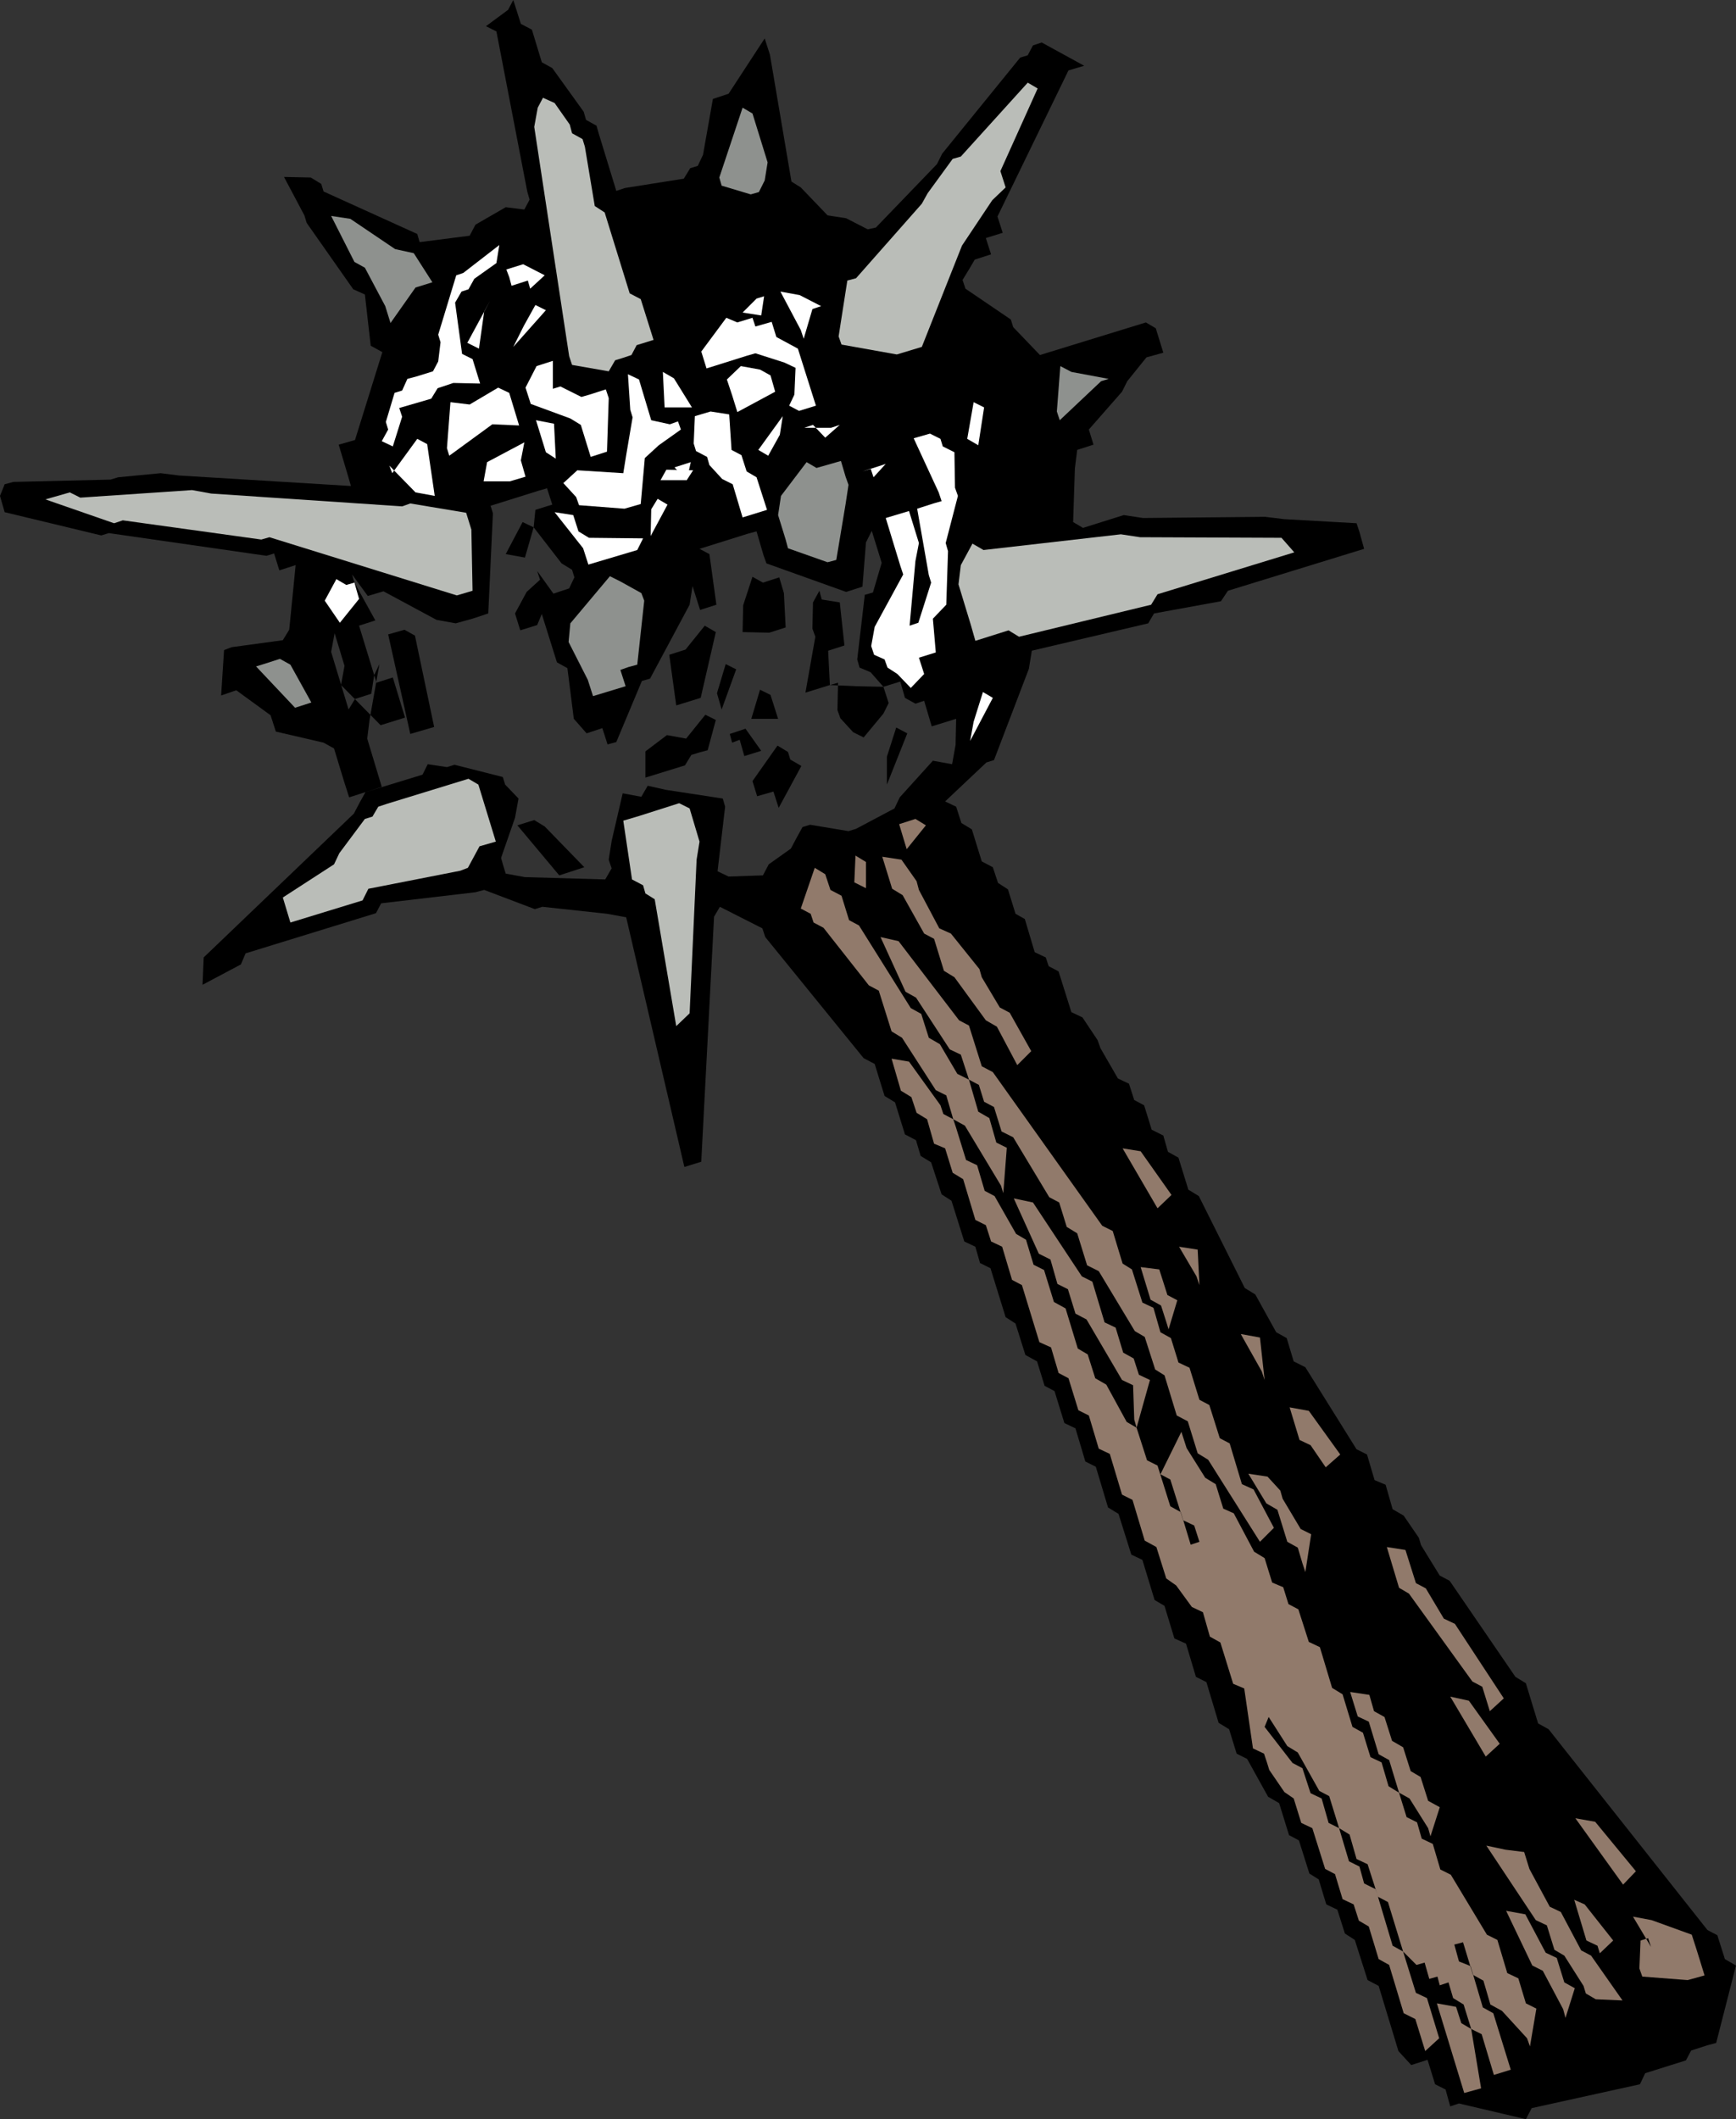 <?xml version="1.0" encoding="UTF-8" standalone="no"?>
<svg
   version="1.0"
   width="127.544mm"
   height="155.668mm"
   id="svg81"
   sodipodi:docname="Weapon 1.wmf"
   xmlns:inkscape="http://www.inkscape.org/namespaces/inkscape"
   xmlns:sodipodi="http://sodipodi.sourceforge.net/DTD/sodipodi-0.dtd"
   xmlns="http://www.w3.org/2000/svg"
   xmlns:svg="http://www.w3.org/2000/svg">
  <rect width="100%" height="100%" fill="#333333" stroke="none"/>
  <sodipodi:namedview
     id="namedview81"
     pagecolor="#ffffff"
     bordercolor="#000000"
     borderopacity="0.25"
     inkscape:showpageshadow="2"
     inkscape:pageopacity="0.0"
     inkscape:pagecheckerboard="0"
     inkscape:deskcolor="#d1d1d1"
     inkscape:document-units="mm" />
  <defs
     id="defs1">
    <pattern
       id="WMFhbasepattern"
       patternUnits="userSpaceOnUse"
       width="6"
       height="6"
       x="0"
       y="0" />
  </defs>
  <path
     style="fill:#000000;fill-opacity:1;fill-rule:evenodd;stroke:none"
     d="m 142.532,0 2.101,6.625 3.07,1.616 2.747,9.049 2.909,1.616 8.726,12.119 0.646,2.262 2.909,1.616 0.646,2.262 4.848,15.836 2.424,-0.808 16.322,-2.585 1.778,-2.909 2.101,-0.646 1.454,-3.07 2.747,-15.513 4.363,-1.454 10.019,-15.351 1.454,4.525 5.979,35.227 2.586,1.616 7.434,7.756 5.171,0.808 5.979,3.07 2.262,-0.485 16.968,-17.613 1.454,-2.909 21.655,-26.663 2.101,-0.646 1.454,-2.747 2.424,-0.808 11.797,6.464 -4.363,1.293 -19.715,40.559 1.454,4.525 -4.686,1.454 1.454,4.525 -4.525,1.454 -1.616,2.747 -1.778,2.909 0.808,2.424 12.605,8.564 0.646,2.101 7.434,7.756 2.101,-0.646 27.311,-8.403 2.747,1.616 2.101,6.787 -4.686,1.293 -5.333,6.625 -1.454,2.909 -9.211,10.503 1.293,4.201 -4.525,1.454 -0.646,5.171 -0.485,14.866 2.747,1.616 11.312,-3.555 5.333,0.808 33.936,-0.323 5.333,0.646 20.039,1.131 0.808,2.424 1.293,4.686 -4.202,1.293 -33.613,10.342 -1.939,2.909 -18.584,3.393 -1.616,2.747 -32.32,7.595 -0.808,5.009 -9.696,25.37 -2.101,0.646 -11.474,10.827 3.07,1.454 1.454,4.525 2.909,1.778 2.747,8.888 3.07,1.616 1.454,4.363 2.747,1.778 2.101,6.787 2.586,1.454 2.747,9.211 3.07,1.454 0.808,2.424 2.747,1.454 3.555,11.311 3.07,1.454 4.202,6.302 0.808,2.262 4.848,8.403 3.07,1.454 1.454,4.525 2.747,1.454 2.101,6.787 3.232,1.616 1.293,4.525 2.909,1.616 2.747,8.888 2.909,1.778 12.766,25.531 2.909,1.778 5.818,10.503 2.909,1.616 1.939,6.464 3.232,1.616 14.221,22.784 2.909,1.454 2.101,7.11 3.07,1.293 1.939,6.787 3.07,1.778 4.202,6.14 0.646,2.101 5.171,8.403 2.747,1.454 18.261,26.663 2.909,1.778 3.394,11.15 2.909,1.616 44.117,55.749 2.747,1.454 2.101,6.625 3.07,1.778 -5.494,21.492 -2.424,0.646 -4.525,1.454 -1.454,2.747 -11.312,3.555 -1.454,3.07 -30.058,6.625 -1.616,3.07 -18.584,-4.363 -2.424,0.808 -1.293,-4.686 -2.909,-1.454 -2.101,-6.787 -4.525,1.454 -3.555,-3.878 -5.494,-18.098 -3.07,-1.616 -3.555,-11.15 -2.747,-1.778 -2.101,-6.625 -3.07,-1.454 -2.101,-6.948 -2.586,-1.616 -2.909,-9.211 -2.747,-1.454 -2.747,-8.888 -3.07,-1.778 -5.818,-10.503 -2.909,-1.454 -2.101,-6.787 -2.909,-1.778 -3.394,-11.311 -2.909,-1.454 -2.747,-9.211 -3.232,-1.454 -2.747,-9.049 -2.747,-1.616 -3.394,-11.15 -3.07,-1.454 -3.555,-11.311 -2.909,-1.778 -3.394,-11.311 -2.909,-1.454 -2.747,-9.211 -3.07,-1.454 -2.747,-8.888 -2.747,-1.454 -2.101,-6.787 -3.232,-1.778 -2.747,-8.726 -2.747,-1.778 -4.202,-13.574 -2.909,-1.454 -1.293,-4.525 -3.07,-1.454 -3.555,-11.311 -2.747,-1.778 -2.909,-8.888 -2.909,-1.778 -1.293,-4.363 -3.07,-1.616 -2.747,-8.888 -2.909,-1.778 -2.747,-8.888 -3.07,-1.616 -27.311,-33.611 -0.808,-2.424 -11.797,-5.979 -1.616,2.747 -3.555,68.03 -4.686,1.454 -16.16,-69.323 -5.333,-0.97 -17.938,-1.939 -2.101,0.646 -14.059,-5.333 -2.424,0.646 -26.179,3.07 -1.454,2.747 -36.199,11.15 -1.293,3.07 -10.666,5.656 0.323,-7.595 41.693,-39.913 1.616,-3.07 1.616,-2.909 2.101,-0.646 13.736,-4.201 1.454,-2.909 5.333,0.808 2.101,-0.646 13.413,3.393 0.646,2.101 3.717,3.878 -0.97,5.333 -3.878,11.15 0.646,2.262 0.646,2.101 5.333,0.97 22.301,0.646 1.778,-3.07 -0.808,-2.424 0.808,-5.171 3.07,-13.25 5.171,0.97 1.778,-3.07 5.01,1.131 15.837,2.424 0.646,2.262 -2.101,17.937 3.07,1.454 9.534,-0.323 1.616,-3.07 6.141,-4.363 1.454,-2.747 1.778,-3.232 2.101,-0.646 10.666,1.778 2.101,-0.646 10.666,-5.656 1.454,-3.07 9.211,-10.18 5.333,0.97 0.97,-5.333 0.162,-7.272 -1.454,-4.686 1.454,4.686 -6.787,2.101 -2.101,-7.11 -2.424,0.808 -2.909,-1.616 -1.293,-4.525 -4.686,1.454 -3.555,-4.04 -3.07,-1.293 -0.646,-2.262 2.101,-17.937 2.262,-0.646 2.424,-8.241 -0.646,-2.101 -2.101,-6.787 -1.616,3.232 -0.97,12.281 -4.525,1.454 -22.139,-7.918 -0.808,-2.262 -1.939,-6.625 -2.424,0.646 -13.413,4.201 2.747,1.454 1.939,14.058 -4.525,1.454 -2.101,-6.625 -0.808,5.171 -10.989,20.522 -2.262,0.646 -7.11,16.967 -2.424,0.646 -1.454,-4.525 -4.363,1.454 -3.555,-4.04 -1.778,-14.058 -2.909,-1.616 -4.202,-13.412 -1.293,3.07 -4.686,1.454 -1.454,-4.686 3.232,-5.979 3.717,-3.393 -0.808,-2.424 4.525,6.302 4.363,-1.454 1.454,-3.07 -0.646,-2.101 -2.909,-1.778 -7.757,-10.019 0.485,-4.848 4.686,-1.454 -1.454,-4.525 -2.262,0.646 -13.413,4.201 0.646,2.101 -1.293,27.794 -4.363,1.454 -4.686,1.293 -5.333,-0.97 -14.706,-7.918 -4.363,1.293 -4.363,-5.979 0.646,2.262 5.818,10.503 -4.525,1.454 4.848,15.836 4.525,-1.454 3.394,11.15 -6.787,2.101 -10.989,-11.15 0.97,-5.333 -2.747,-9.049 -0.97,5.171 4.848,15.998 1.778,-2.909 4.525,-1.454 0.808,-5.171 1.454,-3.07 -2.747,15.513 -0.646,5.171 4.04,13.412 -4.525,1.454 -4.525,1.454 -1.454,-4.525 -2.747,-9.049 -2.909,-1.616 -13.251,-3.07 -1.454,-4.525 -9.534,-6.948 -4.202,1.454 0.808,-12.604 2.101,-0.808 14.221,-1.939 1.778,-2.909 1.778,-17.937 -4.525,1.454 -1.454,-4.686 -2.101,0.646 -43.794,-6.302 -2.101,0.646 L 1.293,142.2 0,137.676 l 1.293,-3.232 2.424,-0.646 26.987,-0.646 2.101,-0.646 11.797,-1.131 5.171,0.646 47.672,2.909 -0.646,-2.262 -2.747,-9.211 4.525,-1.293 7.595,-24.4 -3.232,-1.778 -1.616,-14.22 -3.232,-1.454 L 85.164,61.889 84.517,59.789 78.861,49.124 l 7.434,0.162 2.909,1.778 0.646,2.101 26.018,11.796 0.646,2.262 13.898,-1.778 1.616,-3.07 8.403,-4.848 5.171,0.646 1.454,-2.747 -0.646,-2.262 -8.565,-44.438 -2.909,-1.454 6.141,-4.525 z"
     id="path1" />
  <path
     style="fill:#babdb8;fill-opacity:1;fill-rule:evenodd;stroke:none"
     d="m 154.006,28.602 4.202,5.979 0.646,2.424 2.909,1.616 0.646,2.101 2.747,16.482 2.747,1.778 6.949,22.461 3.07,1.616 3.555,11.311 -4.686,1.454 -1.454,2.747 -2.424,0.808 -2.101,0.646 -1.778,3.07 -10.181,-1.778 -0.808,-2.424 -9.696,-63.667 0.97,-5.333 1.454,-2.747 z"
     id="path2" />
  <path
     style="fill:#8e918e;fill-opacity:1;fill-rule:evenodd;stroke:none"
     d="m 97.284,60.758 12.443,8.403 5.171,1.131 5.171,8.08 -4.686,1.454 -6.949,9.857 -1.454,-4.686 -5.656,-10.665 -2.909,-1.616 -6.464,-12.766 z"
     id="path3" />
  <path
     style="fill:#8e918e;fill-opacity:1;fill-rule:evenodd;stroke:none"
     d="m 208.95,31.51 4.202,13.574 -0.808,5.009 -1.616,3.232 -2.262,0.646 -8.08,-2.424 -0.646,-2.262 6.464,-19.391 z"
     id="path4" />
  <path
     style="fill:#babdb8;fill-opacity:1;fill-rule:evenodd;stroke:none"
     d="m 288.135,24.562 -10.342,22.946 1.454,4.525 -3.717,3.555 -8.403,12.604 -4.363,10.988 -6.787,17.129 -6.949,2.101 -15.352,-2.747 -0.808,-2.262 2.424,-15.513 2.424,-0.646 18.261,-20.684 1.616,-2.909 6.949,-9.534 2.262,-0.646 18.584,-20.522 z"
     id="path5" />
  <path
     style="fill:#ffffff;fill-opacity:1;fill-rule:evenodd;stroke:none"
     d="m 137.846,73.039 -6.141,4.363 -1.616,2.909 -1.939,0.646 -1.778,3.07 1.939,14.22 2.909,1.454 2.101,6.787 -7.434,-0.162 -4.363,1.454 -1.778,2.909 -8.888,2.585 0.808,2.424 -2.586,8.241 -3.07,-1.454 1.778,-3.232 -0.646,-2.101 2.424,-8.08 2.101,-0.646 1.454,-3.232 2.424,-0.646 4.686,-1.454 1.454,-2.747 0.646,-5.333 -0.646,-2.101 5.01,-16.482 1.939,-0.646 10.019,-7.756 z"
     id="path6" />
  <path
     style="fill:#ffffff;fill-opacity:1;fill-rule:evenodd;stroke:none"
     d="m 145.279,73.362 5.979,3.07 -4.04,3.717 -0.646,-2.262 -4.525,1.454 -0.646,-2.424 -0.808,-2.101 z"
     id="path7" />
  <path
     style="fill:#ffffff;fill-opacity:1;fill-rule:evenodd;stroke:none"
     d="m 134.452,86.451 -1.454,10.342 -3.232,-1.616 6.302,-11.635 z"
     id="path8" />
  <path
     style="fill:#ffffff;fill-opacity:1;fill-rule:evenodd;stroke:none"
     d="m 151.582,86.128 -9.05,10.18 2.909,-5.817 3.232,-5.817 z"
     id="path9" />
  <path
     style="fill:#babdb8;fill-opacity:1;fill-rule:evenodd;stroke:none"
     d="m 22.301,138.16 31.027,-2.101 5.333,0.97 53.005,3.555 2.262,-0.808 15.514,2.585 1.454,4.686 0.323,16.967 -4.363,1.293 -52.036,-16.159 -2.262,0.646 -38.461,-5.333 -2.424,0.808 -19.069,-6.625 2.262,-0.646 4.525,-1.293 z"
     id="path10" />
  <path
     style="fill:#ffffff;fill-opacity:1;fill-rule:evenodd;stroke:none"
     d="m 210.081,82.896 2.101,-0.646 -0.808,5.333 -5.171,-0.808 z"
     id="path11" />
  <path
     style="fill:#ffffff;fill-opacity:1;fill-rule:evenodd;stroke:none"
     d="m 153.521,100.186 v 7.756 l 2.101,-0.646 5.818,2.909 2.262,-0.646 4.525,-1.454 0.808,2.424 -0.485,14.866 -4.525,1.454 -2.747,-8.888 -2.909,-1.778 -10.989,-4.04 -1.454,-4.525 3.07,-5.979 z"
     id="path12" />
  <path
     style="fill:#ffffff;fill-opacity:1;fill-rule:evenodd;stroke:none"
     d="m 222.04,81.927 5.979,3.07 -2.424,0.808 -2.424,8.241 -0.808,-2.424 -5.656,-10.665 z"
     id="path13" />
  <path
     style="fill:#ffffff;fill-opacity:1;fill-rule:evenodd;stroke:none"
     d="m 204.749,89.521 4.202,-1.293 0.808,2.424 4.525,-1.293 1.293,4.201 5.979,3.232 5.01,15.836 -4.686,1.454 -2.747,-1.454 1.454,-3.07 0.323,-7.433 -3.07,-1.454 -8.08,-2.585 -2.262,0.646 -11.312,3.555 -1.454,-4.686 6.949,-9.372 z"
     id="path14" />
  <path
     style="fill:#ffffff;fill-opacity:1;fill-rule:evenodd;stroke:none"
     d="m 141.401,109.074 2.747,9.049 -7.434,-0.323 -11.958,8.726 -0.646,-2.101 0.97,-12.766 5.333,0.646 7.918,-4.686 z"
     id="path15" />
  <path
     style="fill:#ffffff;fill-opacity:1;fill-rule:evenodd;stroke:none"
     d="m 177.438,105.357 3.394,11.311 5.171,1.131 2.262,-0.808 0.808,2.262 -6.141,4.363 -3.878,3.555 -1.131,12.766 -4.525,1.293 -12.605,-0.97 -0.808,-2.262 -3.555,-3.878 3.878,-3.555 12.766,0.808 0.808,-5.009 1.778,-10.503 -0.646,-2.101 -0.646,-9.857 z"
     id="path16" />
  <path
     style="fill:#ffffff;fill-opacity:1;fill-rule:evenodd;stroke:none"
     d="m 118.615,123.294 2.101,14.382 -5.333,-0.97 -7.272,-7.433 0.808,2.101 6.949,-9.534 z"
     id="path17" />
  <path
     style="fill:#000000;fill-opacity:1;fill-rule:evenodd;stroke:none"
     d="m 106.657,124.748 -1.454,2.747 z"
     id="path18" />
  <path
     style="fill:#ffffff;fill-opacity:1;fill-rule:evenodd;stroke:none"
     d="m 187.134,105.034 5.01,8.08 h -7.595 l -0.485,-9.857 z"
     id="path19" />
  <path
     style="fill:#ffffff;fill-opacity:1;fill-rule:evenodd;stroke:none"
     d="m 153.844,117.638 0.485,9.695 -2.747,-1.778 -2.747,-8.888 z"
     id="path20" />
  <path
     style="fill:#ffffff;fill-opacity:1;fill-rule:evenodd;stroke:none"
     d="m 211.051,102.61 2.909,1.616 1.293,4.525 -10.504,5.656 -1.454,-4.686 -1.454,-4.363 3.878,-3.717 z"
     id="path21" />
  <path
     style="fill:#ffffff;fill-opacity:1;fill-rule:evenodd;stroke:none"
     d="m 144.633,127.819 1.293,4.525 -4.363,1.293 h -7.272 l 0.97,-5.333 10.342,-5.494 z"
     id="path22" />
  <path
     style="fill:#ffffff;fill-opacity:1;fill-rule:evenodd;stroke:none"
     d="m 202.486,115.053 0.646,9.857 2.747,1.454 1.454,4.525 2.747,1.616 2.909,9.049 -6.787,2.101 -2.747,-9.211 -2.909,-1.454 -3.555,-3.878 -0.646,-2.262 -3.07,-1.616 -0.646,-2.101 0.323,-7.595 4.363,-1.293 z"
     id="path23" />
  <path
     style="fill:#000000;fill-opacity:1;fill-rule:evenodd;stroke:none"
     d="m 219.778,114.73 -1.778,2.909 z"
     id="path24" />
  <path
     style="fill:#ffffff;fill-opacity:1;fill-rule:evenodd;stroke:none"
     d="m 216.546,120.709 -3.232,5.817 -2.747,-1.616 6.787,-9.372 z"
     id="path25" />
  <path
     style="fill:#ffffff;fill-opacity:1;fill-rule:evenodd;stroke:none"
     d="m 230.766,118.769 2.424,-0.808 -4.04,3.555 -3.394,-3.555 -2.424,0.808 z"
     id="path26" />
  <path
     style="fill:#ffffff;fill-opacity:1;fill-rule:evenodd;stroke:none"
     d="m 187.296,129.758 4.525,-1.454 -1.131,5.009 z"
     id="path27" />
  <path
     style="fill:#ffffff;fill-opacity:1;fill-rule:evenodd;stroke:none"
     d="m 185.033,130.404 7.434,0.162 -1.778,2.747 h -7.272 z"
     id="path28" />
  <path
     style="fill:#ffffff;fill-opacity:1;fill-rule:evenodd;stroke:none"
     d="m 159.177,143.008 1.454,4.525 2.909,1.778 15.029,0.162 -1.616,3.232 -13.574,4.04 -1.454,-4.525 -7.918,-10.019 z"
     id="path29" />
  <path
     style="fill:#000000;fill-opacity:1;fill-rule:evenodd;stroke:none"
     d="m 148.188,146.402 -2.424,8.403 -5.333,-0.97 4.686,-8.888 z"
     id="path30" />
  <path
     style="fill:#ffffff;fill-opacity:1;fill-rule:evenodd;stroke:none"
     d="m 96.153,162.399 2.262,-0.646 1.293,4.525 -5.333,6.625 -4.202,-6.14 3.232,-5.979 z"
     id="path31" />
  <path
     style="fill:#8e918e;fill-opacity:1;fill-rule:evenodd;stroke:none"
     d="m 297.508,103.257 10.342,1.939 -2.101,0.646 -11.474,10.827 -0.808,-2.424 0.97,-12.604 z"
     id="path32" />
  <path
     style="fill:#000000;fill-opacity:1;fill-rule:evenodd;stroke:none"
     d="m 193.113,132.666 -1.616,3.07 z"
     id="path33" />
  <path
     style="fill:#ffffff;fill-opacity:1;fill-rule:evenodd;stroke:none"
     d="m 273.268,113.114 -1.616,10.503 -3.07,-1.778 1.778,-10.18 z"
     id="path34" />
  <path
     style="fill:#ffffff;fill-opacity:1;fill-rule:evenodd;stroke:none"
     d="m 185.357,140.1 -4.686,8.726 0.162,-7.433 1.778,-2.909 z"
     id="path35" />
  <path
     style="fill:#8e918e;fill-opacity:1;fill-rule:evenodd;stroke:none"
     d="m 226.726,129.919 6.787,-1.939 1.293,4.363 0.808,2.262 -0.808,5.333 -2.586,15.513 -2.424,0.646 -10.989,-3.878 -0.646,-2.424 -2.101,-6.787 0.808,-5.333 7.11,-9.372 z"
     id="path36" />
  <path
     style="fill:#ffffff;fill-opacity:1;fill-rule:evenodd;stroke:none"
     d="m 261.147,121.84 0.646,2.101 3.232,1.616 0.162,9.857 0.808,2.262 -3.394,13.089 0.646,2.262 -0.485,14.866 -3.717,3.878 0.808,9.372 -4.686,1.454 1.454,4.525 -3.717,3.878 -3.717,-3.878 -2.747,-1.778 -0.808,-2.262 -2.909,-1.293 -0.808,-2.424 0.97,-5.332 7.918,-14.543 -0.808,-2.424 -4.04,-13.25 6.464,-1.939 2.747,8.888 -0.97,5.009 -1.616,17.937 2.424,-0.808 3.555,-11.15 -0.646,-2.101 -3.232,-18.421 4.525,-1.454 2.262,-0.646 -0.808,-2.424 -6.949,-15.028 4.525,-1.293 z"
     id="path37" />
  <path
     style="fill:#ffffff;fill-opacity:1;fill-rule:evenodd;stroke:none"
     d="m 244.018,129.434 1.939,-0.646 -3.394,3.717 -0.808,-2.424 -2.262,0.808 z"
     id="path38" />
  <path
     style="fill:#8e918e;fill-opacity:1;fill-rule:evenodd;stroke:none"
     d="m 80.639,184.537 5.818,10.503 -4.525,1.454 -10.827,-11.473 2.101,-0.646 4.525,-1.454 z"
     id="path39" />
  <path
     style="fill:#000000;fill-opacity:1;fill-rule:evenodd;stroke:none"
     d="m 115.222,176.458 5.333,25.37 -6.626,1.939 -6.141,-27.632 4.525,-1.293 z"
     id="path40" />
  <path
     style="fill:#8e918e;fill-opacity:1;fill-rule:evenodd;stroke:none"
     d="m 172.267,161.43 5.818,3.232 0.808,2.101 -1.939,17.775 -2.424,0.646 -2.262,0.808 1.454,4.525 -9.05,2.747 -1.454,-4.525 -5.333,-10.503 0.485,-5.171 10.989,-13.089 z"
     id="path41" />
  <path
     style="fill:#000000;fill-opacity:1;fill-rule:evenodd;stroke:none"
     d="m 211.859,161.753 4.525,-1.454 1.293,4.363 0.485,9.534 -4.525,1.454 -7.434,-0.162 0.162,-7.433 2.586,-7.918 z"
     id="path42" />
  <path
     style="fill:#babdb8;fill-opacity:1;fill-rule:evenodd;stroke:none"
     d="m 273.106,152.704 38.138,-4.363 5.333,0.808 39.269,0.162 3.555,4.04 -37.976,11.635 -1.778,2.909 -36.683,8.888 -2.909,-1.778 -9.211,2.909 -1.293,-4.525 -3.394,-11.15 0.646,-5.332 3.232,-5.979 z"
     id="path43" />
  <path
     style="fill:#000000;fill-opacity:1;fill-rule:evenodd;stroke:none"
     d="m 198.769,175.488 -4.202,18.26 -6.787,2.101 -1.939,-14.058 4.525,-1.454 5.333,-6.625 z"
     id="path44" />
  <path
     style="fill:#000000;fill-opacity:1;fill-rule:evenodd;stroke:none"
     d="m 233.19,167.247 1.293,11.958 -4.525,1.454 0.485,9.534 -6.787,2.101 2.747,-15.513 -0.808,-2.262 0.162,-7.272 1.778,-3.232 0.646,2.424 z"
     id="path45" />
  <path
     style="fill:#000000;fill-opacity:1;fill-rule:evenodd;stroke:none"
     d="m 204.425,185.83 -4.04,11.15 -1.293,-4.525 2.424,-8.08 z"
     id="path46" />
  <path
     style="fill:#000000;fill-opacity:1;fill-rule:evenodd;stroke:none"
     d="m 213.96,192.94 2.101,6.625 h -7.434 l 2.424,-8.08 z"
     id="path47" />
  <path
     style="fill:#babdb8;fill-opacity:1;fill-rule:evenodd;stroke:none"
     d="m 132.836,217.825 4.848,15.836 -4.525,1.293 -3.232,5.979 -2.101,0.808 -25.533,5.009 -1.616,3.232 -20.039,6.14 -2.101,-6.948 14.221,-9.211 1.454,-3.07 7.11,-9.534 2.101,-0.646 1.616,-2.747 2.424,-0.808 22.624,-6.948 z"
     id="path48" />
  <path
     style="fill:#000000;fill-opacity:1;fill-rule:evenodd;stroke:none"
     d="m 198.769,199.888 -2.262,8.403 -2.424,0.646 -2.101,0.646 -1.778,2.909 -10.989,3.393 v -7.272 l 5.979,-4.525 5.333,0.97 5.333,-6.625 z"
     id="path49" />
  <path
     style="fill:#000000;fill-opacity:1;fill-rule:evenodd;stroke:none"
     d="m 237.877,190.516 7.434,0.162 1.454,4.525 -1.454,2.909 -5.494,6.625 -2.909,-1.454 -3.555,-3.878 -0.808,-2.262 0.162,-7.595 -2.262,0.646 z"
     id="path50" />
  <path
     style="fill:#000000;fill-opacity:1;fill-rule:evenodd;stroke:none"
     d="m 207.011,202.312 4.363,6.14 -4.686,1.454 -1.293,-4.525 -2.101,0.808 -0.646,-2.424 z"
     id="path51" />
  <path
     style="fill:#000000;fill-opacity:1;fill-rule:evenodd;stroke:none"
     d="m 239.331,195.04 -1.454,2.909 z"
     id="path52" />
  <path
     style="fill:#000000;fill-opacity:1;fill-rule:evenodd;stroke:none"
     d="m 218.808,208.776 0.646,2.101 3.07,1.778 -6.302,11.635 -1.454,-4.525 -4.525,1.293 -1.293,-4.201 6.949,-9.857 z"
     id="path53" />
  <path
     style="fill:#000000;fill-opacity:1;fill-rule:evenodd;stroke:none"
     d="m 151.259,229.459 10.989,11.311 -6.949,2.262 -11.635,-13.897 4.686,-1.454 z"
     id="path54" />
  <path
     style="fill:#ffffff;fill-opacity:1;fill-rule:evenodd;stroke:none"
     d="m 275.692,193.748 -6.302,11.958 0.97,-5.332 2.586,-8.241 z"
     id="path55" />
  <path
     style="fill:#000000;fill-opacity:1;fill-rule:evenodd;stroke:none"
     d="m 251.936,203.605 -5.656,14.22 v -7.756 l 2.586,-8.08 z"
     id="path56" />
  <path
     style="fill:#babdb8;fill-opacity:1;fill-rule:evenodd;stroke:none"
     d="m 191.497,224.45 2.747,9.211 -0.808,5.009 -1.939,42.66 -3.717,3.555 -5.979,-35.227 -2.586,-1.616 -0.646,-2.262 -3.07,-1.616 -2.424,-16.321 4.363,-1.293 11.15,-3.555 z"
     id="path57" />
  <path
     style="fill:#917a6b;fill-opacity:1;fill-rule:evenodd;stroke:none"
     d="m 257.107,229.136 -5.333,6.625 -2.101,-6.948 4.525,-1.454 z"
     id="path58" />
  <path
     style="fill:#917a6b;fill-opacity:1;fill-rule:evenodd;stroke:none"
     d="m 240.463,239.316 v 7.272 l -3.232,-1.616 0.323,-7.433 z"
     id="path59" />
  <path
     style="fill:#917a6b;fill-opacity:1;fill-rule:evenodd;stroke:none"
     d="m 229.15,242.71 1.454,4.363 3.07,1.616 2.101,6.787 2.747,1.454 14.383,22.946 2.909,1.616 2.101,6.625 3.07,1.778 4.848,8.241 3.232,1.616 2.586,8.888 3.07,1.778 1.939,6.787 2.909,1.454 -0.97,12.604 -0.646,-2.101 -10.019,-16.644 -3.232,-1.778 -1.939,-6.625 -2.909,-1.454 -9.373,-14.543 -2.909,-1.778 -3.555,-11.311 -2.747,-1.454 -12.605,-15.998 -2.747,-1.454 -0.808,-2.424 -2.747,-1.454 3.878,-11.311 z"
     id="path60" />
  <path
     style="fill:#917a6b;fill-opacity:1;fill-rule:evenodd;stroke:none"
     d="m 250.32,238.67 4.202,5.979 0.646,2.424 5.656,10.665 3.232,1.454 7.918,9.857 0.646,2.262 5.01,8.403 2.747,1.454 5.979,10.665 -3.878,3.878 -5.656,-10.665 -3.07,-1.778 -8.726,-11.958 -2.909,-1.778 -2.747,-8.888 -2.747,-1.454 -5.979,-10.665 -2.909,-1.778 -2.747,-8.888 z"
     id="path61" />
  <path
     style="fill:#917a6b;fill-opacity:1;fill-rule:evenodd;stroke:none"
     d="m 249.512,261.293 16.807,21.976 2.747,1.454 3.555,11.311 3.07,1.616 30.381,42.66 2.909,1.454 2.747,9.049 2.586,1.616 2.909,9.211 3.07,1.454 1.939,6.787 2.909,1.616 2.101,6.787 3.07,1.454 2.747,8.888 2.747,1.454 2.909,9.211 2.747,1.454 3.394,11.311 3.232,1.454 5.656,10.665 -3.878,3.878 -14.383,-22.784 -2.909,-1.778 -2.747,-8.888 -3.07,-1.616 -3.394,-11.15 -2.586,-1.616 -2.909,-9.049 -2.747,-1.616 -10.019,-16.644 -3.232,-1.616 -2.747,-8.888 -2.909,-1.778 -2.101,-6.787 -2.747,-1.454 -10.019,-16.644 -3.232,-1.616 -2.101,-6.787 -2.747,-1.454 -1.454,-4.686 -2.747,-1.454 -2.262,-6.948 -3.07,-1.454 -9.373,-14.382 -2.909,-1.616 -6.949,-15.19 z"
     id="path62" />
  <path
     style="fill:#917a6b;fill-opacity:1;fill-rule:evenodd;stroke:none"
     d="m 252.421,294.742 8.726,12.119 0.808,2.424 2.747,1.454 0.808,2.424 2.747,8.888 3.07,1.454 2.101,7.11 2.747,1.454 5.979,10.503 2.747,1.616 2.101,6.948 2.909,1.454 2.747,8.888 3.232,1.778 3.394,11.15 2.747,1.616 2.101,6.625 3.07,1.778 5.656,10.342 2.747,1.616 2.909,9.049 2.909,1.454 3.555,11.311 2.909,1.616 2.747,9.049 2.424,-0.808 -1.454,-4.525 -3.07,-1.454 -3.555,-11.311 -2.747,-1.454 5.818,-11.796 1.454,4.525 5.171,8.241 2.909,1.778 2.101,6.787 2.909,1.293 5.656,10.665 2.909,1.778 2.101,6.787 3.07,1.293 1.454,4.686 2.747,1.454 2.909,9.049 3.07,1.454 3.394,11.311 2.909,1.778 2.747,9.049 2.909,1.616 2.101,6.787 3.07,1.454 1.939,6.625 2.909,1.778 2.101,6.787 2.909,1.454 1.293,4.525 3.07,1.454 2.101,7.11 2.909,1.454 10.019,16.644 2.909,1.454 2.747,9.211 3.07,1.454 2.101,6.948 2.909,1.454 -1.778,10.503 -0.808,-2.262 -6.949,-7.595 -3.232,-1.778 -1.939,-6.625 -2.909,-1.616 -2.747,-9.049 -2.424,0.646 1.293,4.686 3.232,1.293 3.394,11.473 2.909,1.616 4.848,15.674 -4.686,1.454 -3.394,-11.311 -2.909,-1.454 -2.101,-6.787 -2.909,-1.778 -1.293,-4.363 -2.424,0.808 -0.646,-2.424 -2.262,0.646 -1.293,-4.525 -2.262,0.646 -3.717,-3.717 -4.202,-13.735 -2.747,-1.454 -2.909,-9.049 -3.07,-1.454 -1.939,-6.787 -2.909,-1.778 -2.747,-8.888 -2.747,-1.454 -5.979,-10.665 -2.909,-1.778 -5.171,-8.08 -1.131,2.747 7.757,10.019 2.747,1.454 2.262,6.948 3.07,1.454 1.939,6.787 2.909,1.454 2.747,9.211 2.909,1.454 1.293,4.686 3.232,1.616 4.686,15.674 2.909,1.616 3.555,11.473 3.07,1.454 3.394,11.15 -3.878,3.555 -2.747,-8.888 -3.232,-1.616 -4.04,-13.412 -2.909,-1.616 -2.747,-9.049 -2.747,-1.616 -1.454,-4.525 -3.07,-1.454 -2.101,-6.948 -2.747,-1.454 -3.555,-11.311 -3.07,-1.454 -2.101,-6.787 -2.586,-1.778 -4.202,-6.14 -0.646,-2.101 -0.808,-2.424 -3.07,-1.454 -2.424,-16.644 -3.07,-1.293 -3.555,-11.473 -2.909,-1.616 -1.939,-6.787 -3.07,-1.454 -4.363,-5.979 -2.747,-1.939 -2.747,-8.726 -3.232,-1.778 -3.394,-11.311 -2.909,-1.454 -3.394,-11.311 -3.07,-1.454 -2.747,-9.211 -2.909,-1.454 -2.747,-8.888 -2.747,-1.454 -2.101,-7.11 -3.232,-1.454 -4.848,-15.836 -2.747,-1.454 -2.747,-9.211 -3.07,-1.454 -1.454,-4.525 -2.909,-1.454 -3.394,-11.311 -2.909,-1.778 -2.101,-6.787 -3.07,-1.293 -1.939,-6.787 -2.909,-1.778 -1.454,-4.363 -2.909,-1.778 -2.586,-8.888 z"
     id="path63" />
  <path
     style="fill:#917a6b;fill-opacity:1;fill-rule:evenodd;stroke:none"
     d="m 316.738,319.627 8.565,12.119 -3.878,3.717 -9.696,-16.644 z"
     id="path64" />
  <path
     style="fill:#917a6b;fill-opacity:1;fill-rule:evenodd;stroke:none"
     d="m 286.842,333.847 13.575,20.522 2.909,1.454 3.394,11.311 3.07,1.454 2.101,6.948 2.909,1.616 1.454,4.525 3.07,1.454 -3.717,13.25 -0.646,-2.262 -0.323,-9.534 -3.07,-1.454 -9.858,-16.805 -3.07,-1.616 -2.101,-6.787 -2.909,-1.454 -1.939,-6.787 -3.232,-1.616 -6.949,-15.351 z"
     id="path65" />
  <path
     style="fill:#917a6b;fill-opacity:1;fill-rule:evenodd;stroke:none"
     d="m 332.575,346.936 0.485,9.857 -0.808,-2.424 -4.848,-8.241 z"
     id="path66" />
  <path
     style="fill:#917a6b;fill-opacity:1;fill-rule:evenodd;stroke:none"
     d="m 321.909,352.43 2.262,7.11 2.747,1.454 -2.424,8.08 -0.646,-2.101 -1.454,-4.525 -2.909,-1.616 -2.747,-9.049 z"
     id="path67" />
  <path
     style="fill:#917a6b;fill-opacity:1;fill-rule:evenodd;stroke:none"
     d="m 349.866,371.336 1.293,11.796 -0.808,-2.424 -5.818,-10.342 z"
     id="path68" />
  <path
     style="fill:#917a6b;fill-opacity:1;fill-rule:evenodd;stroke:none"
     d="m 363.441,391.697 8.726,12.119 -4.04,3.555 -4.202,-6.14 -3.07,-1.454 -2.747,-9.049 z"
     id="path69" />
  <path
     style="fill:#917a6b;fill-opacity:1;fill-rule:evenodd;stroke:none"
     d="m 351.967,409.957 3.555,3.878 0.646,2.262 5.01,8.403 2.909,1.454 -1.616,10.503 -0.808,-2.424 -1.293,-4.363 -2.909,-1.616 -2.747,-8.888 -3.07,-1.778 -5.01,-8.241 z"
     id="path70" />
  <path
     style="fill:#917a6b;fill-opacity:1;fill-rule:evenodd;stroke:none"
     d="m 346.796,433.872 2.747,8.888 2.909,1.778 2.101,6.787 2.909,1.454 1.939,6.787 3.232,1.616 1.939,6.787 2.909,1.454 1.454,4.525 3.07,1.454 2.747,9.211 2.909,1.454 4.04,13.735 2.909,1.454 6.302,20.522 3.07,1.454 1.293,4.525 -6.626,2.101 -2.909,-9.211 -2.909,-1.293 -5.01,-15.998 -2.747,-1.454 -3.555,-11.311 -3.07,-1.778 -2.101,-6.625 -2.747,-1.616 -8.888,-12.281 -2.747,-1.454 -2.101,-6.787 -3.07,-1.616 -1.454,-4.363 -2.586,-1.778 -6.949,-15.028 4.202,-1.293 3.717,-3.717 z"
     id="path71" />
  <path
     style="fill:#917a6b;fill-opacity:1;fill-rule:evenodd;stroke:none"
     d="m 390.267,430.317 2.909,9.211 2.747,1.454 5.01,8.403 3.07,1.454 13.574,20.684 -3.878,3.555 -2.101,-6.787 -2.747,-1.454 -17.615,-24.4 -2.747,-1.616 -3.394,-11.311 z"
     id="path72" />
  <path
     style="fill:#917a6b;fill-opacity:1;fill-rule:evenodd;stroke:none"
     d="m 380.248,470.553 1.293,4.525 2.909,1.616 2.101,6.625 3.07,1.778 2.101,6.625 2.747,1.616 2.101,6.625 3.232,1.778 -2.586,8.08 -0.646,-2.262 -5.171,-8.241 -2.909,-1.616 -2.747,-9.049 -2.909,-1.616 -2.747,-9.049 -3.07,-1.454 -2.101,-6.787 z"
     id="path73" />
  <path
     style="fill:#917a6b;fill-opacity:1;fill-rule:evenodd;stroke:none"
     d="m 407.881,472.169 8.565,11.958 -3.878,3.555 -9.858,-16.644 z"
     id="path74" />
  <path
     style="fill:#917a6b;fill-opacity:1;fill-rule:evenodd;stroke:none"
     d="m 442.949,505.78 11.312,13.735 -3.555,3.717 -13.251,-18.421 z"
     id="path75" />
  <path
     style="fill:#917a6b;fill-opacity:1;fill-rule:evenodd;stroke:none"
     d="m 418.062,513.537 5.171,0.646 1.454,4.686 5.656,10.503 3.07,1.454 5.656,10.665 2.747,1.454 8.726,12.443 -7.434,-0.323 -2.747,-1.616 -0.646,-2.101 -5.333,-8.403 -2.747,-1.616 -2.101,-6.787 -3.07,-1.454 -13.736,-20.684 z"
     id="path76" />
  <path
     style="fill:#917a6b;fill-opacity:1;fill-rule:evenodd;stroke:none"
     d="m 402.064,525.656 -2.586,8.241 -2.747,-1.616 2.262,-8.241 z"
     id="path77" />
  <path
     style="fill:#917a6b;fill-opacity:1;fill-rule:evenodd;stroke:none"
     d="m 423.557,531.473 5.656,10.665 3.07,1.454 2.101,6.787 2.909,1.616 -2.586,8.241 -0.646,-2.424 -5.656,-10.665 -2.909,-1.454 -7.272,-15.19 z"
     id="path78" />
  <path
     style="fill:#917a6b;fill-opacity:1;fill-rule:evenodd;stroke:none"
     d="m 440.04,528.726 7.918,10.019 -3.717,3.555 -0.646,-2.101 -3.07,-1.454 -3.394,-11.311 z"
     id="path79" />
  <path
     style="fill:#917a6b;fill-opacity:1;fill-rule:evenodd;stroke:none"
     d="m 458.624,533.089 11.15,4.04 1.454,4.525 2.101,6.787 -4.686,1.293 -12.605,-0.97 -0.808,-2.262 0.323,-7.756 2.101,-0.646 0.808,2.424 -5.01,-8.403 z"
     id="path80" />
  <path
     style="fill:#917a6b;fill-opacity:1;fill-rule:evenodd;stroke:none"
     d="m 404.326,557.166 1.454,4.525 2.747,1.616 2.747,16.482 -4.686,1.293 -7.595,-24.885 z"
     id="path81" />
</svg>
